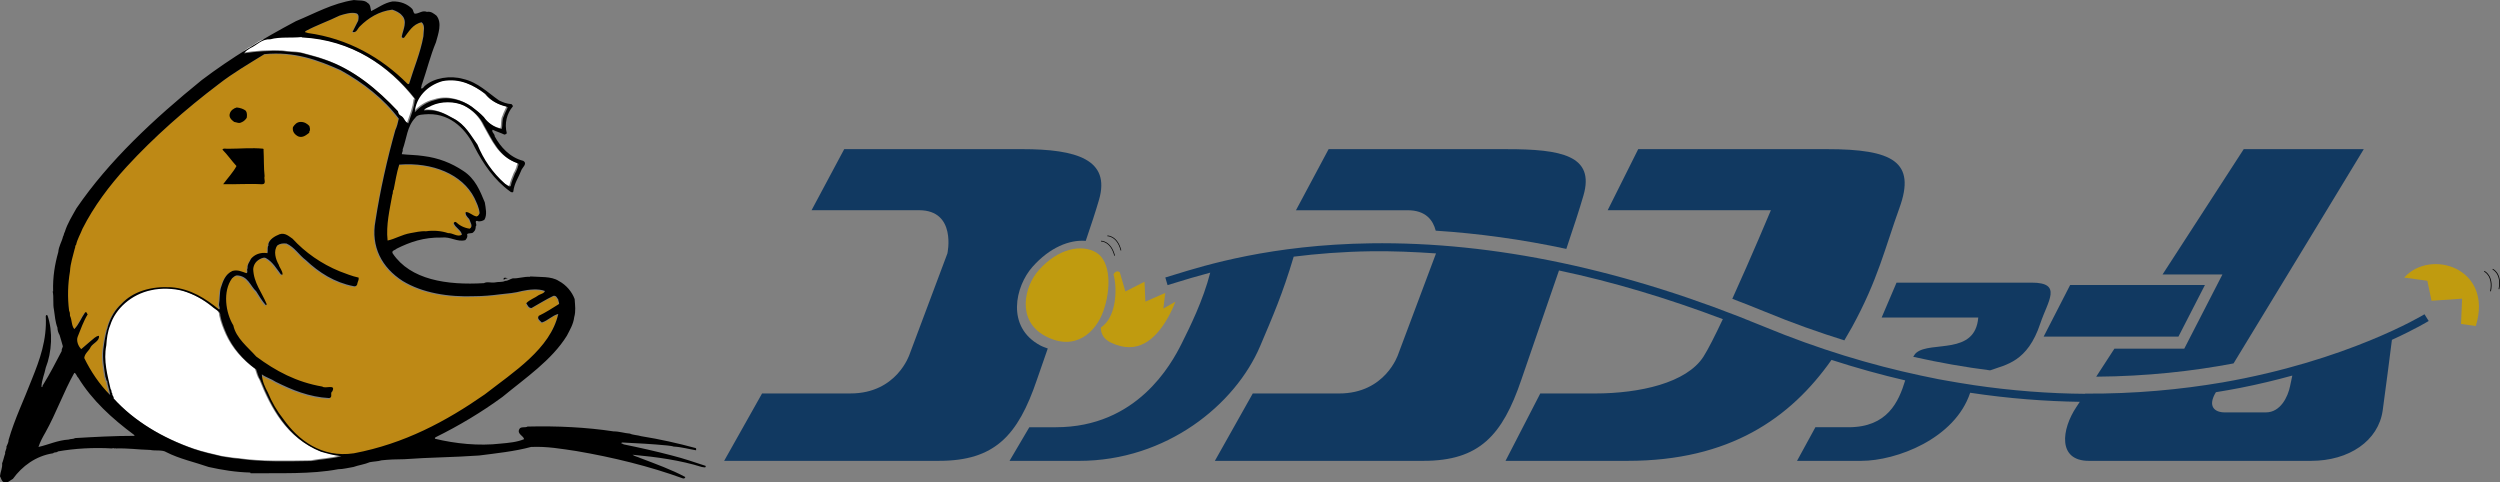 <?xml version="1.0" encoding="UTF-8"?>
<svg id="_レイヤー_1" data-name="レイヤー 1" xmlns="http://www.w3.org/2000/svg" viewBox="0 0 2606.49 502.96">
  <rect x="0" y="0" width="2606.49" height="502.96" fill="#808080" stroke="none"/>
  <defs>
    <style>
      .cls-1 {
        fill: #be8915;
      }

      .cls-2 {
        fill: #c09b0f;
      }

      .cls-3 {
        stroke-width: .83px;
      }

      .cls-3, .cls-4 {
        fill: none;
        stroke: #000;
      }

      .cls-4 {
        stroke-width: .73px;
      }

      .cls-5 {
        fill: #113961;
      }

      .cls-6 {
        fill: #fff;
      }
    </style>
  </defs>
  <g>
    <g>
      <path class="cls-1" d="M418.25,16.4c6.31,6.19,1.36,15.1,0,22.05q0,1.94,2.25,1.54c4.97-6.19,9.03-14.31,18.5-16.25,4.06,3.48,1.81,9.67,1.81,14.7-3.15,17.41-9.92,32.89-14.89,49.53-.9.78-1.35,0-1.8,0-27.07-27.09-61.8-47.21-104.21-53.01-.45-.77-3.61,0-2.25-1.93,11.28-6.2,23.91-10.45,35.64-16.25,4.96-1.55,12.18-3.87,17.59-2.33,3.15,1.16,2.26,5.42,1.81,7.74-1.81,3.87-4.06,7.74-5.87,11.61,4.06,1.55,5.42-3.86,7.68-5.79,8.57-8.52,19.84-15.86,33.83-17.42,3.61,1.15,7.67,3.1,9.92,5.8Z"/>
      <path class="cls-1" d="M354.19,73.67c23.91,13.15,45.56,30.18,60.89,50.68-.9,4.25-1.8,8.12-3.61,11.99-8.56,30.57-15.79,62.68-20.75,94.8-4.96,27.09,6.76,48.75,28.42,62.68,20.3,12.38,47.37,17.03,75.79,15.86,7.68,0,17.14-.78,25.72-1.93,7.67-.78,16.24-1.55,23.01-3.48,7.21-1.55,17.13-2.71,23.9,0-.45,2.32-4.06,3.08-6.31,4.26-4.07,3.1-9.47,4.64-13.08,8.51,1.36,1.94,2.25,5.03,5.41,5.03,7.67-4.26,14.89-8.9,23-12.77,3.16-.39,3.61,2.33,4.96,3.87,0,1.55.91,2.71.91,4.64-6.77,4.26-13.98,8.91-21.2,12.38-2.25,3.1,1.36,5.04,3.16,6.97,6.3-1.93,10.83-7.35,17.14-8.9-8.11,36.37-46.91,60.75-76.68,83.97-40.6,28.24-83.91,51.45-136.69,61.52-33.83,5.04-58.19-13.93-73.52-35.6-6.77-8.52-12.18-17.79-16.24-27.86-3.15-5.79-5.86-11.6-6.32-18.56v-.39c4.06,3.09,9.94,4.64,14.45,7.74,17.13,8.5,34.73,15.86,55.94,17.02,4.04-.78.45-5.42,3.15-6.97,4.06-8.12-7.22-2.31-10.38-5.03-27.06-4.64-48.71-16.24-69.02-31.33-8.57-9.67-21.2-19.34-23.9-32.5-8.12-13.15-11.28-35.6-1.35-49.14,1.35-1.15,2.71-2.71,4.96-3.1,11.73.4,13.98,10.84,20.29,16.65,3.16,5.03,5.86,9.67,9.92,14.32.91.38.91-.4.91-1.17-4.97-11.99-13.54-22.05-13.98-36.37.45-5.04,3.15-8.9,8.57-11.23.91-.38,3.15-1.15,4.51-.38,7.22,3.86,11.28,11.22,15.8,17.02.44.39.9.39,1.8.39,0-4.25-3.15-6.96-4.06-10.45-3.15-5.42-5.86-14.31-1.35-20.12,2.71-1.93,5.87-2.33,9.47-1.93,8.57,3.86,13.08,11.99,20.3,17.41,13.53,12.77,29.77,23.22,49.62,27.08,2.71.78,4.06-1.16,4.06-2.71.45-2.31,1.8-3.86,1.36-6.19-7.22-1.55-13.54-4.26-19.85-6.57-18.95-7.74-36.09-19.74-49.17-34.05-3.62-2.33-7.68-6.58-13.54-4.64-4.97,1.94-10.83,5.42-11.73,10.45.44,1.16,0,1.54-.46,2.32-.44,2.33,0,4.65-.44,6.96-7.68-1.16-13.54,1.55-17.15,5.8-1.35,3.1-4.06,5.8-3.6,10.06-1.36,1.16.89,4.64-1.36,5.04-4.52-1.55-9.02-3.87-14.44-2.33-7.67,3.48-9.92,10.84-12.18,17.79-1.36,5.04-.89,11.62-1.8,16.64-.45,2.33,1.8,4.65,0,5.81-13.98-11.22-29.32-21.67-50.08-23.22-20.75-1.16-39.69,4.26-51.87,17.41-13.54,12.38-16.69,30.19-18.95,47.99-.9,10.45.91,18.96,2.26,28.24.9,1.16.45,3.48,1.8,4.26.45,5.04,2.71,9.67,3.15,14.71-11.28-11.22-20.29-24.78-27.06-38.7.45-5.03,4.95-7.35,6.77-11.6,2.24-3.87,9.46-6.2,8.57-11.61-3.62.39-5.87,3.48-8.57,5.41-3.17,2.71-7.23,6.2-9.94,8.52-3.15-3.09-5.41-8.9-3.6-13.15,3.15-7.74,5.86-15.86,10.37-23.21-.89-.4-.89-3.1-2.7-1.94-4.07,5.8-6.31,12.38-11.29,17.41-3.15-3.86-2.25-9.28-4.51-13.93,0-1.54,0-3.86-.91-5.02-1.8-13.93-1.36-28.25.91-41.4.45-8.52,3.15-15.87,4.96-23.6.9-1.16,0-3.1,1.35-3.88,1.35-6.19,4.51-11.22,6.76-17.02,11.74-23.22,27.98-44.88,46.02-64.62,28.41-30.96,61.8-60.36,96.08-86.29,14.89-11.61,31.58-21.28,47.81-31.33,31.58-3.11,55.94,6.19,79.4,16.64Z"/>
    </g>
    <path class="cls-1" d="M494.03,207.16c2.25,5.03,4.96,10.06,5.41,15.86-.46,1.16-1.35,3.1-3.16,3.48-4.5-.78-7.21-4.65-11.27-4.65-.9,2.71,1.8,5.41,3.62,7.36.89,3.09,4.51,7.72.45,10.05-5.86-.78-10.83-3.48-14.43-6.97-1.35-.39-1.81.39-2.26,1.16,1.8,5.03,7.67,6.97,8.57,12-4.51,3.09-9.48-1.93-14.44-1.55-6.76-2.31-15.33-3.09-23-1.93-5.86-.38-11.28,1.16-16.24,1.93-9.02,1.55-16.24,6.19-23.9,7.74-1.81-16.24,2.25-32.5,4.96-47.98.9-1.16,0-3.87,1.36-5.03,1.79-8.9,3.15-17.8,5.86-26.31,34.74-2.71,65.87,10.05,78.49,34.82Z"/>
  </g>
  <g>
    <path class="cls-2" d="M2506.59,289.42c27.45-30.74,93.33-9.87,74.66,50.51l-15.37-2.2,1.09-26.36-31.85,2.19-4.39-20.85-24.15-3.3Z"/>
    <path class="cls-3" d="M2590.04,282.84s9.89,4.39,6.59,20.86"/>
    <path class="cls-3" d="M2598.82,280.64s9.89,4.39,6.59,20.86"/>
    <path class="cls-2" d="M1147.71,341.47c.06,6.49,2.8,11.99,10.48,15.7,27.93,13.5,46.03-3.75,57.66-22.9,6.61-10.89,9.56-19.69,9.56-19.69l-12.51,7.15,2-16.34-20.72,9.1-.92-20.74-19.97,10.15-5.74-19.92s-3.4-3.35-6.64,1.97c4.34,15.41,2.91,45.18-13.19,55.53Z"/>
    <path class="cls-4" d="M1147.9,251.38s10.27-.28,14.2,15.19"/>
    <path class="cls-4" d="M1154.54,245.9s10.27-.27,14.18,15.19"/>
    <path class="cls-5" d="M1084.8,360.27c-36.38-19.32-26.15-61.95-8.37-82.01,18.09-20.43,38.76-28.53,55.56-27.12,5.71-16.69,10.58-31.56,13.87-42.94,12.08-41.73-23.04-52.71-80.14-52.71s-185.55,0-185.55,0l-34.03,63.67h111.99c39.52,0,29.64,45.02,29.64,45.02l-39.52,105.4s-13.18,40.62-61.49,40.62h-92.22l-39.54,70.27h223.98c58.19,0,82.34-26.36,102.1-84.53,3.43-10.1,7.28-21.13,11.32-32.6-2.52-.97-4.97-1.68-7.61-3.09Z"/>
    <path class="cls-2" d="M1089.88,350.4c31.33,16.65,52.62-4.44,60.25-25.5,8.62-23.81,7.91-52.43-7.06-61.52-14.97-9.08-39.6-4.8-60.19,18.45-14.86,16.75-23.42,52.41,7,68.57Z"/>
    <g>
      <polygon class="cls-5" points="2271.25 350.91 2298.87 297.12 2158.34 297.12 2130.71 350.91 2271.25 350.91"/>
      <g>
        <path class="cls-5" d="M1961.79,331.09h100.73c-3.17,39.6-49.29,24.22-64.48,36.58-1.27,1.03-2.33,2.59-3.32,4.34,27.5,6.16,54.27,10.84,80.17,14.12,16.54-6.04,38.89-8.62,52.28-48.77,7.86-23.55,23.69-42.68-8.96-42.68s-140.89,0-140.89,0l-15.53,36.4Z"/>
        <path class="cls-5" d="M1806.09,311.52c11.54,4.42,23.11,8.91,34.73,13.72,27.95,11.56,55.28,21.26,82.09,29.62,2.74-4.54,5.4-9.15,7.98-13.82,27.2-49.54,34.56-83.25,49.4-124.07,17.57-48.31-6.59-61.49-75.77-61.48h-196.52l-31.84,63.68h170.17s-20.47,48.88-40.24,92.35Z"/>
        <path class="cls-5" d="M1496.87,240.5c44.48,2.86,89.87,9.08,136.18,19,7.43-22.08,13.82-41.74,17.86-55.69,12.09-41.71-23.06-48.31-80.14-48.3h-185.56l-34.04,63.68s76.86,0,116.38,0c19.06,0,26.59,10.48,29.32,21.32Z"/>
        <path class="cls-5" d="M2532.15,334.67l-4.38-7.03h0c-1.5.92-80.41,48.55-211.31,71.19,0-.02.02-.02.02-.02-42.51,7.23-90.19,11.9-142.49,11.57-.05.08-.08.11-.13.2-36.76-.25-75.87-3.1-116.87-9.16v-.03c-9.58-1.4-19.3-3.07-29.09-4.82-2.14-.4-4.26-.73-6.42-1.14-6.13-1.16-12.38-2.53-18.61-3.83-52.06-11.09-106.78-27.49-163.82-51.1-143.59-59.43-281.49-88.65-409.84-86.83-103.63,1.48-172.23,22.69-205.2,32.88l-9.06,2.76,2.34,7.96,9.16-2.79c9.01-2.79,20.96-6.41,35.32-10.22-7.31,28.79-21.36,57.06-29.73,73.81-10.98,21.96-46.67,87.36-131.21,87.36h-27.66l-20.64,35.06h72.47c91.12,0,162.93-58.6,188.84-119.68,13.34-31.46,23.42-54.47,34.96-93.22,23.98-2.99,50.59-5.19,80.52-5.62,22.3-.31,45,.66,67.86,2.23l-39.52,105.39s-13.17,40.63-61.49,40.63h-90.03l-39.52,70.25h217.4c58.19,0,82.34-26.35,102.1-84.53,10.98-32.34,26-75.11,39.27-113.95,55.73,11.72,112.78,28.81,170.83,50.73-7.99,16.92-15.29,31.45-20.16,39.06-17.58,27.44-66.42,38.42-113.09,38.44h-57.09l-36.23,70.25h127.35c106.12,0,169.55-44.27,212.52-105.25,26.23,8.48,51.9,15.6,76.84,21.36-6.85,22.42-18.52,48.84-59.09,48.84h-34.54l-19.15,35.05h67.02c36.45,0,97.56-22.93,113.49-71,40.44,6.11,78.59,8.9,114.29,9.46-1.6,2.43-2.86,4.31-3.66,5.55-15.37,23.05-19.76,55.99,13.17,55.99h231.66c39.54,0,70.27-20.87,74.66-52.71,3.56-25.85,8.04-61.1,9.59-73.46,24.53-11.21,38-19.45,38.31-19.64ZM2387.63,402.51c-2.19,10.98-9.87,27.45-25.26,27.45h-42.82c-10.75,0-18.22-6.37-9.26-21.06,8.77-1.42,17.3-2.92,25.42-4.5,19.38-3.81,37.39-8.2,54.23-12.83-.54,2.43-1.3,5.88-2.31,10.94Z"/>
        <path class="cls-5" d="M2464.47,155.48h-125.16s-41.79,64.58-84.63,130.65h62.43l-39.81,77.4h-72.83c-6.95,10.72-13.41,20.65-18.98,29.2,52.94-.4,101.04-5.81,143.2-13.84,40.94-66.99,135.79-223.42,135.79-223.42Z"/>
      </g>
    </g>
  </g>
  <path class="cls-6" d="M313.54,38.23q-.45,0-.45-.39c-10.37,1.16-22.98-.39-32.44,2.32-9.46-.39-13.96,6.18-21.18,9.28-2.25,1.53-4.95,3.09-6.31,5.4,12.61-1.94,27.03-3.09,41-2.32,5.85,1.16,13.07.78,18.93,1.93,8.1,2.32,15.32,3.86,22.97,6.57,31.54,10.43,56.31,31.68,77.48,54.09.45,1.93.9,3.48,2.7,4.64,4.06,1.55,4.06,6.57,8.12,8.11,2.7-8.11,5.85-15.46,6.75-24.34.9,0,.45-.78.45-1.16-27.02-34.39-66.22-61.43-118.03-64.14Z"/>
  <path class="cls-6" d="M459.94,83.83c-16.22,4.64-27.93,17.39-28.83,32.45,5.4-5.79,12.61-10.81,21.18-12.75,13.51-4.64,28.38,0,38.28,6.95,4.51,3.48,8.57,6.57,12.62,10.83,3.61,5.4,10.36,10.81,18.47,12.35,1.35-3.85,0-9.27,2.25-13.13.9-3.1,2.71-6.18,4.05-9.28,0-.38-.9-.38-.9-.77-9.01-1.93-17.12-6.57-22.07-13.13-11.72-8.89-26.59-17-45.06-13.53Z"/>
  <path class="cls-6" d="M482.47,109.33c-9.91-4.64-23.87-4.64-33.78,0-2.25,1.55-6.76,2.32-8.11,5.03,13.06-1.54,22.07,3.47,31.08,8.49,12.17,6.19,18.03,17.78,24.78,27.06,6.31,15.45,15.77,29.37,28.84,40.95,1.8.78,4.06,3.86,5.85,2.33.9-4.64,2.7-8.5,4.51-13.14,1.34-1.94,1.8-3.87,2.7-5.79,0-1.94,1.79-3.1.45-4.65-19.82-6.56-26.58-24.34-35.14-39.03-4.06-8.88-11.72-16.61-21.18-21.24Z"/>
  <path class="cls-6" d="M189.2,302.53c-9.46-2.71-22.98-3.09-32.89-.78-20.73,4.26-37.39,19.33-42.79,36.71-2.71,6.57-3.6,13.91-4.05,20.86-3.15,16.23,1.35,31.3,4.5,45.59,1.35,1.15.46,3.48,1.81,4.64-.46,2.33,1.8,2.71,1.35,5.04,21.62,23.95,51.82,41.73,84.25,52.94,9,3.08,19.36,5.4,29.28,7.72,5.85.78,11.26,1.93,17.57,2.31,23.42,3.48,50.46,2.71,75.69,2.31,9.9-1.93,21.62-2.31,30.64-5.02-7.67-.76-14.43-2.69-21.18-4.64-34.69-13.9-51.36-45.2-63.07-74.56-2.25-3.1-3.15-7.35-4.51-11.21-13.51-9.67-24.32-22.42-30.63-36.32-2.7-6.18-5.4-12.75-6.76-19.71.45-4.64-5.41-6.57-8.11-9.27-9.01-7.35-19.37-13.14-31.08-16.62Z"/>
  <path d="M383.36,3.09c3.15,1.93,2.71,5.4,3.61,8.5,7.21-3.48,13.51-8.5,22.08-10.05,8.56-.38,15.77,2.71,20.72,7.73,1.35,1.54.91,3.85,2.71,5.03,4.51,0,7.66-3.86,12.61-1.93,4.51-.78,7.21,1.93,9.91,3.86,6.31,7.73,1.81,19.32-.46,27.82-5.85,13.92-9.46,28.99-14.41,43.28-.91,1.54-.45,3.47-1.36,4.64,2.26,1.15,3.15-1.93,4.51-2.71,9.46-8.11,26.13-10.82,39.65-6.95,15.3,3.47,25.67,14.29,37.39,22.41,4.04,1.92,7.66,3.48,13.05,3.86.46.77,1.36,1.16,1.36,2.32-6.31,7.35-9.01,17.78-6.31,28.21-1.35.38-1.35,1.54-2.71,1.15-4.04-1.93-8.1-3.09-12.16-5.03-1.36,2.7,2.25,3.87,2.25,6.96,5.86,10.81,15.77,22.03,29.73,25.5,4.95,3.09-1.36,6.96-2.25,10.43-2.71,6.95-7.21,13.14-8.12,21.64-.45,1.55-2.69.38-3.15,0-17.12-12.36-28.38-29.37-37.39-46.76-7.66-16.23-23.42-34.38-47.76-34-5.4.39-11.7,0-13.96,3.86-8.55,8.89-9,22.03-13.06,32.84.45,2.33-.9,3.09-.9,5.03,6.76.78,15.31.78,22.52,1.93,15.76,1.94,29.29,7.34,41.45,15.46,12.61,8.11,17.56,20.87,22.52,32.85.91,5.8,2.71,13.14-.44,18.16-1.81,1.16-4.06,1.93-6.77,1.54,0-.77-1.34,0-1.8-.39-1.34,1.93,1.36,3.86-.44,5.79,0,2.32-.45,4.26-2.25,5.79-1.35,2.33-6.31.4-6.77,2.71.91,2.33-.44,4.26-1.8,5.79-8.56,2.33-15.32-3.86-24.78-2.7-18.47-.39-32.88,4.64-46.85,11.6-1.35,1.54-5.86,1.93-4.06,5.02,18.47,27.44,56.32,33.23,95.06,30.92,3.6-1.93,7.65,0,11.7-.78,3.15-.78,7.66,0,10.37-1.55,3.15,0,4.95-1.93,8.11-2.7,5.4.39,11.26-1.94,18.02-1.55v-.4c9.91.78,22.07-.38,29.73,4.64,8.1,4.26,13.96,11.59,16.66,18.93.45,6.97,1.35,12.36-.46,18.93-.89,7.35-4.49,13.14-7.66,19.33-15.76,25.49-43.24,44.04-67.12,63.75-21.62,15.85-45.49,30.14-69.83,42.11-.45.4-.9.79-.45,1.55,20.72,5.02,45.49,7.72,68.47,5.02,8.56-.76,17.12-1.54,24.33-4.62-.46-3.48-7.66-5.42-4.96-10.43,1.35-3.1,6.31-1.17,8.56-2.71,31.08-.78,61.72.78,89.65,5.02,6.31,0,11.26,1.93,17.12,2.33,3.15,1.53,8.11,1.53,11.71,2.69,19.38,3.1,38.29,7.35,56.77,12.36.91.4.45,1.55.45,2.33-7.2-1.15-15.31-3.48-23.42-3.86-1.8-.78-4.95-.78-6.75-1.17-15.76-1.54-31.08-2.31-46.86-3.09-2.7,1.15,1.36,1.15,1.36,1.93,17.12,3.48,34.24,7.35,50.45,11.61,12.17,3.08,23.43,6.95,35.15,10.81.89,2.71-2.71,1.16-4.06,1.16-22.07-6.95-46.85-10.43-72.08-12.74,1.81,1.53,5.86,2.31,8.11,3.47,16.21,6.19,32.44,11.99,46.85,19.73,0,.76-.9,1.93-2.26,1.54-35.13-12.76-72.98-22.04-111.27-28.59-15.76-2.33-30.64-5.03-47.31-4.26-17.12,4.64-36.04,6.57-54.05,8.9-27.03,1.92-51.81,1.92-77.94,3.86-8.11,0-16.67.38-23.87,1.16-3.62,1.16-8.12,1.16-12.17,1.93-5.42,2.33-11.72,3.08-17.12,5.02-5.41.78-10.37,2.31-15.76,2.31-28.39,5.43-60.83,3.88-91.46,4.26q0-.38-.45-.78c-15.33-.38-29.29-2.71-43.26-5.79-14.41-5.02-30.63-8.5-44.14-15.45-4.06-2.71-11.72-1.16-16.67-2.31-13.96-.4-22.52-1.95-36.49-1.55.45-.4,0-.4,0-.4-.9,1.17-2.26-.76-3.15.4-19.83-1.15-39.2,0-56.76,3.09-.91,1.55-3.61.38-4.95,1.93-18.03,2.71-32.44,13.52-41.91,26.67-3.14,1.54-4.95,4.62-9.46,3.47-2.7-1.16-2.7-4.24-4.05-6.17.45-4.64,2.71-8.52,2.25-13.54,1.35-3.09,1.81-6.57,3.15-10.05-.45-2.69,1.81-4.62,1.35-7.33.91-2.33,2.26-4.26,2.26-6.96,6.31-22.02,16.21-42.11,24.31-63.37,8.12-20.09,15.78-40.95,14.43-65.68.45-1.16.45-1.55,1.8-.78,5.86,16.62,4.51,38.64-1.8,54.49-1.35,6.95-4.06,12.36-4.5,19.71,1.35,1.92.9-1.55,1.8-1.93,7.21-11.6,13.06-23.19,19.37-35.18-.45-2.7,1.79-3.85.9-5.8-.9-3.86-2.26-7.33-3.15-10.81-1.35-2.32-2.25-5.02-2.25-7.73-2.25-5.79-2.7-12.37-3.61-18.55-1.35-6.18,0-13.14-1.35-19.31.46.38.46,0,.46,0-.46-15.07,1.79-28.21,5.39-40.96.46-6.18,3.61-10.43,4.96-16.23.9-1.16.9-3.48,1.8-4.64,2.7-8.88,7.66-16.6,12.16-24.73,33.79-49.46,80.65-93.12,130.65-133.69,30.63-23.19,63.97-43.28,98.2-61.44,19.83-8.12,37.84-18.55,60.37-22.02,4.51.77,11.26-.39,14.41,3.09ZM409.04,10.04c-13.97,1.55-25.23,8.9-33.79,17.4-2.25,1.92-3.6,7.34-7.66,5.79,1.8-3.87,4.06-7.72,5.86-11.6.44-2.32,1.35-6.57-1.8-7.73-5.41-1.53-12.62.77-17.57,2.33-11.71,5.79-24.32,10.05-35.6,16.23-1.34,1.93,1.81,1.16,2.26,1.93,42.34,5.8,77.04,25.88,104.06,52.94.44,0,.91.78,1.8,0,4.96-16.61,11.72-32.07,14.87-49.45,0-5.04,2.25-11.21-1.8-14.69-9.46,1.93-13.52,10.05-18.47,16.23q-2.25.4-2.25-1.54c1.34-6.96,6.3-15.85,0-22.03-2.25-2.72-6.31-4.64-9.91-5.8ZM314.89,39.02q-.45,0-.45-.39c-10.37,1.16-22.98-.39-32.44,2.32-9.46-.38-13.96,6.18-21.17,9.28-2.25,1.54-4.96,3.09-6.31,5.4,12.61-1.93,27.04-3.09,41-2.31,5.86,1.16,13.06.77,18.92,1.93,8.11,2.33,15.32,3.86,22.98,6.57,31.53,10.43,56.31,31.68,77.48,54.09.45,1.93.89,3.48,2.7,4.64,4.05,1.55,4.05,6.57,8.12,8.12,2.69-8.12,5.85-15.47,6.75-24.35.91,0,.45-.77.45-1.15-27.02-34.4-66.22-61.44-118.03-64.15ZM275.7,56.41c-16.23,10.05-32.89,19.71-47.75,31.31-34.24,25.89-67.56,55.26-95.96,86.17-18.02,19.7-34.24,41.34-45.95,64.53-2.25,5.8-5.41,10.82-6.76,17-1.36.78-.45,2.71-1.36,3.87-1.8,7.73-4.5,15.06-4.95,23.57-2.25,13.13-2.71,27.43-.9,41.33.9,1.17.9,3.48.9,5.03,2.25,4.64,1.36,10.04,4.51,13.92,4.95-5.03,7.21-11.6,11.26-17.39,1.8-1.16,1.8,1.54,2.71,1.93-4.51,7.35-7.21,15.46-10.37,23.19-1.8,4.25.46,10.04,3.62,13.14,2.69-2.32,6.75-5.8,9.91-8.5,2.7-1.93,4.95-5.03,8.56-5.41.9,5.41-6.3,7.73-8.56,11.59-1.8,4.24-6.3,6.57-6.76,11.59,6.76,13.91,15.77,27.44,27.03,38.64-.44-5.02-2.71-9.66-3.15-14.67-1.35-.78-.9-3.1-1.8-4.26-1.35-9.28-3.15-17.78-2.25-28.21,2.25-17.77,5.4-35.55,18.93-47.91,12.15-13.13,31.08-18.55,51.8-17.39,20.71,1.55,36.03,11.99,50,23.19,1.81-1.16-.45-3.48,0-5.8.91-5.03.46-11.6,1.81-16.62,2.25-6.95,4.5-14.29,12.16-17.78,5.42-1.54,9.92.78,14.42,2.33,2.25-.39,0-3.87,1.35-5.04-.45-4.24,2.25-6.95,3.61-10.03,3.6-4.26,9.46-6.96,17.12-5.79.45-2.33,0-4.64.45-6.96.45-.77.91-1.16.45-2.31.9-5.03,6.76-8.5,11.71-10.43,5.86-1.93,9.91,2.31,13.52,4.64,13.06,14.29,30.18,26.27,49.1,34,6.3,2.31,12.61,5.02,19.81,6.56.46,2.32-.9,3.87-1.34,6.18,0,1.55-1.36,3.48-4.05,2.71-19.82-3.86-36.04-14.3-49.55-27.06-7.21-5.4-11.72-13.52-20.27-17.38-3.61-.38-6.77,0-9.47,1.93-4.5,5.79-1.8,14.68,1.35,20.09.9,3.48,4.05,6.19,4.05,10.43-.9,0-1.35,0-1.8-.38-4.51-5.79-8.57-13.14-15.76-17-1.36-.78-3.61,0-4.51.38-5.41,2.32-8.1,6.18-8.57,11.2.46,14.29,9.01,24.35,13.96,36.33,0,.78,0,1.54-.89,1.16-4.06-4.64-6.76-9.28-9.92-14.3-6.3-5.79-8.55-16.24-20.27-16.62-2.25.39-3.6,1.93-4.95,3.1-9.9,13.53-6.75,35.93,1.36,49.07,2.7,13.14,15.32,22.81,23.87,32.46,20.28,15.06,41.9,26.67,68.93,31.31,3.15,2.69,14.41-3.09,10.36,5.02-2.7,1.55.9,6.17-3.15,6.97-21.17-1.17-38.74-8.52-55.86-17-4.5-3.1-10.36-4.65-14.42-7.74v.39c.45,6.96,3.15,12.75,6.3,18.55,4.06,10.05,9.46,19.31,16.22,27.83,15.32,21.62,39.64,40.56,73.43,35.54,52.71-10.05,95.96-33.23,136.5-61.44,29.73-23.18,68.47-47.52,76.59-83.85-6.3,1.54-10.82,6.96-17.13,8.89-1.8-1.93-5.4-3.86-3.15-6.96,7.2-3.47,14.42-8.11,21.17-12.36,0-1.93-.89-3.1-.89-4.64-1.35-1.54-1.82-4.25-4.96-3.86-8.11,3.86-15.32,8.5-22.97,12.75-3.16,0-4.06-3.09-5.41-5.02,3.61-3.87,9.01-5.41,13.06-8.5,2.25-1.16,5.85-1.93,6.31-4.26-6.77-2.7-16.67-1.54-23.89,0-6.75,1.93-15.32,2.71-22.97,3.48-8.56,1.15-18.03,1.93-25.68,1.93-28.38,1.16-55.41-3.48-75.69-15.85-21.62-13.9-33.34-35.54-28.38-62.6,4.96-32.07,12.17-64.15,20.72-94.67,1.8-3.86,2.71-7.72,3.6-11.98-15.32-20.48-36.94-37.48-60.81-50.62-23.42-10.43-47.75-19.71-79.29-16.62ZM461.31,84.62c-16.23,4.64-27.93,17.39-28.84,32.46,5.42-5.8,12.61-10.82,21.18-12.75,13.51-4.64,28.37,0,38.28,6.95,4.5,3.48,8.56,6.57,12.63,10.83,3.6,5.4,10.35,10.81,18.47,12.36,1.34-3.86,0-9.28,2.24-13.14.91-3.09,2.71-6.19,4.06-9.28,0-.38-.9-.38-.9-.78-9.01-1.93-17.12-6.56-22.07-13.13-11.72-8.89-26.58-17-45.05-13.53ZM483.82,110.12c-9.91-4.64-23.88-4.64-33.79,0-2.25,1.55-6.75,2.32-8.11,5.02,13.07-1.54,22.07,3.48,31.08,8.51,12.16,6.18,18.03,17.77,24.78,27.05,6.31,15.45,15.77,29.37,28.84,40.95,1.8.78,4.05,3.87,5.86,2.33.89-4.64,2.69-8.5,4.5-13.14,1.35-1.93,1.81-3.87,2.7-5.79,0-1.94,1.81-3.1.45-4.64-19.81-6.57-26.57-24.35-35.13-39.03-4.06-8.89-11.72-16.62-21.18-21.25ZM246.86,112.05c-3.15.77-6.31,3.09-7.2,6.19-1.35,3.86,1.35,6.57,4.5,8.88,2.7.38,4.95,1.93,7.66.38,2.25-.77,4.5-3.09,5.4-4.63.45-2.32.45-5.41-.91-7.34-2.25-1.93-5.84-3.09-9.46-3.48ZM313.54,127.12c-4.05,0-6.3,2.71-8.11,5.41-.9,4.63,1.8,7.73,5.41,9.66,4.96,1.93,8.56-1.55,11.71-3.86-.45-.78,0-1.55.45-1.93.45-1.93,0-3.48-.45-5.03-2.25-2.32-4.95-4.25-9.01-4.25ZM274.36,155.02c-12.13-1.15-23.9.03-35.62.06-2.26.32-6.26-.96-6.8.95,5.2,5.18,9.44,11.51,14.62,17.09-3.43,6.46-9.1,12.48-13.88,18.9,12.61.39,26.63-.73,40.58.09,4.97-.23,1.57-5.36,2.61-8.43-.98-8.92-.59-18.19-1.11-27.48.47-.76-.41-.78-.4-1.17ZM416.26,171.56c-2.71,8.5-4.06,17.39-5.86,26.28-1.35,1.16-.45,3.86-1.35,5.02-2.71,15.46-6.75,31.7-4.95,47.92,7.65-1.55,14.87-6.19,23.87-7.73,4.95-.77,10.37-2.32,16.22-1.93,7.66-1.16,16.22-.39,22.98,1.93,4.95-.39,9.91,4.64,14.42,1.55-.91-5.02-6.76-6.95-8.57-11.98.45-.77.91-1.54,2.25-1.16,3.61,3.48,8.56,6.19,14.42,6.96,4.06-2.32.45-6.96-.45-10.04-1.81-1.93-4.51-4.64-3.61-7.34,4.05,0,6.76,3.86,11.27,4.64,1.8-.38,2.7-2.31,3.14-3.47-.45-5.79-3.14-10.82-5.4-15.84-12.61-24.74-43.7-37.49-78.37-34.78ZM529.33,290.58c-2.26-.78-3.15.77-4.06,1.15-1.35-3.09,3.15-2.32,4.06-1.15ZM190.56,303.32c-9.46-2.7-22.98-3.09-32.88-.77-20.73,4.25-37.4,19.32-42.8,36.7-2.71,6.57-3.61,13.92-4.05,20.86-3.15,16.24,1.34,31.31,4.5,45.59,1.36,1.17.46,3.48,1.81,4.65-.45,2.31,1.8,2.71,1.34,5.02,21.62,23.95,51.82,41.73,84.25,52.94,9.01,3.09,19.36,5.4,29.29,7.73,5.84.76,11.26,1.93,17.56,2.31,23.42,3.48,50.45,2.71,75.68,2.33,9.91-1.93,21.62-2.33,30.64-5.04-7.67-.76-14.43-2.71-21.18-4.64-34.69-13.9-51.35-45.2-63.07-74.56-2.25-3.1-3.15-7.35-4.51-11.21-13.5-9.67-24.32-22.42-30.63-36.32-2.7-6.19-5.4-12.76-6.76-19.72.45-4.63-5.41-6.56-8.1-9.27-9.01-7.34-19.37-13.14-31.08-16.62ZM77.48,388.73c-11.27,20.09-18.92,42.11-30.18,62.2-2.7,4.64-5.41,9.66-7.21,15.07,10.36-2.31,19.81-6.95,31.53-7.73,1.8-.77,4.95-.38,6.76-1.53,19.82-1.17,40.55-2.33,61.71-2.33-.45,0,.46-.38,0-.78-23.42-17.38-44.14-36.32-58.56-59.89-1.8-1.55-1.8-4.26-4.05-5.02Z"/>
</svg>
